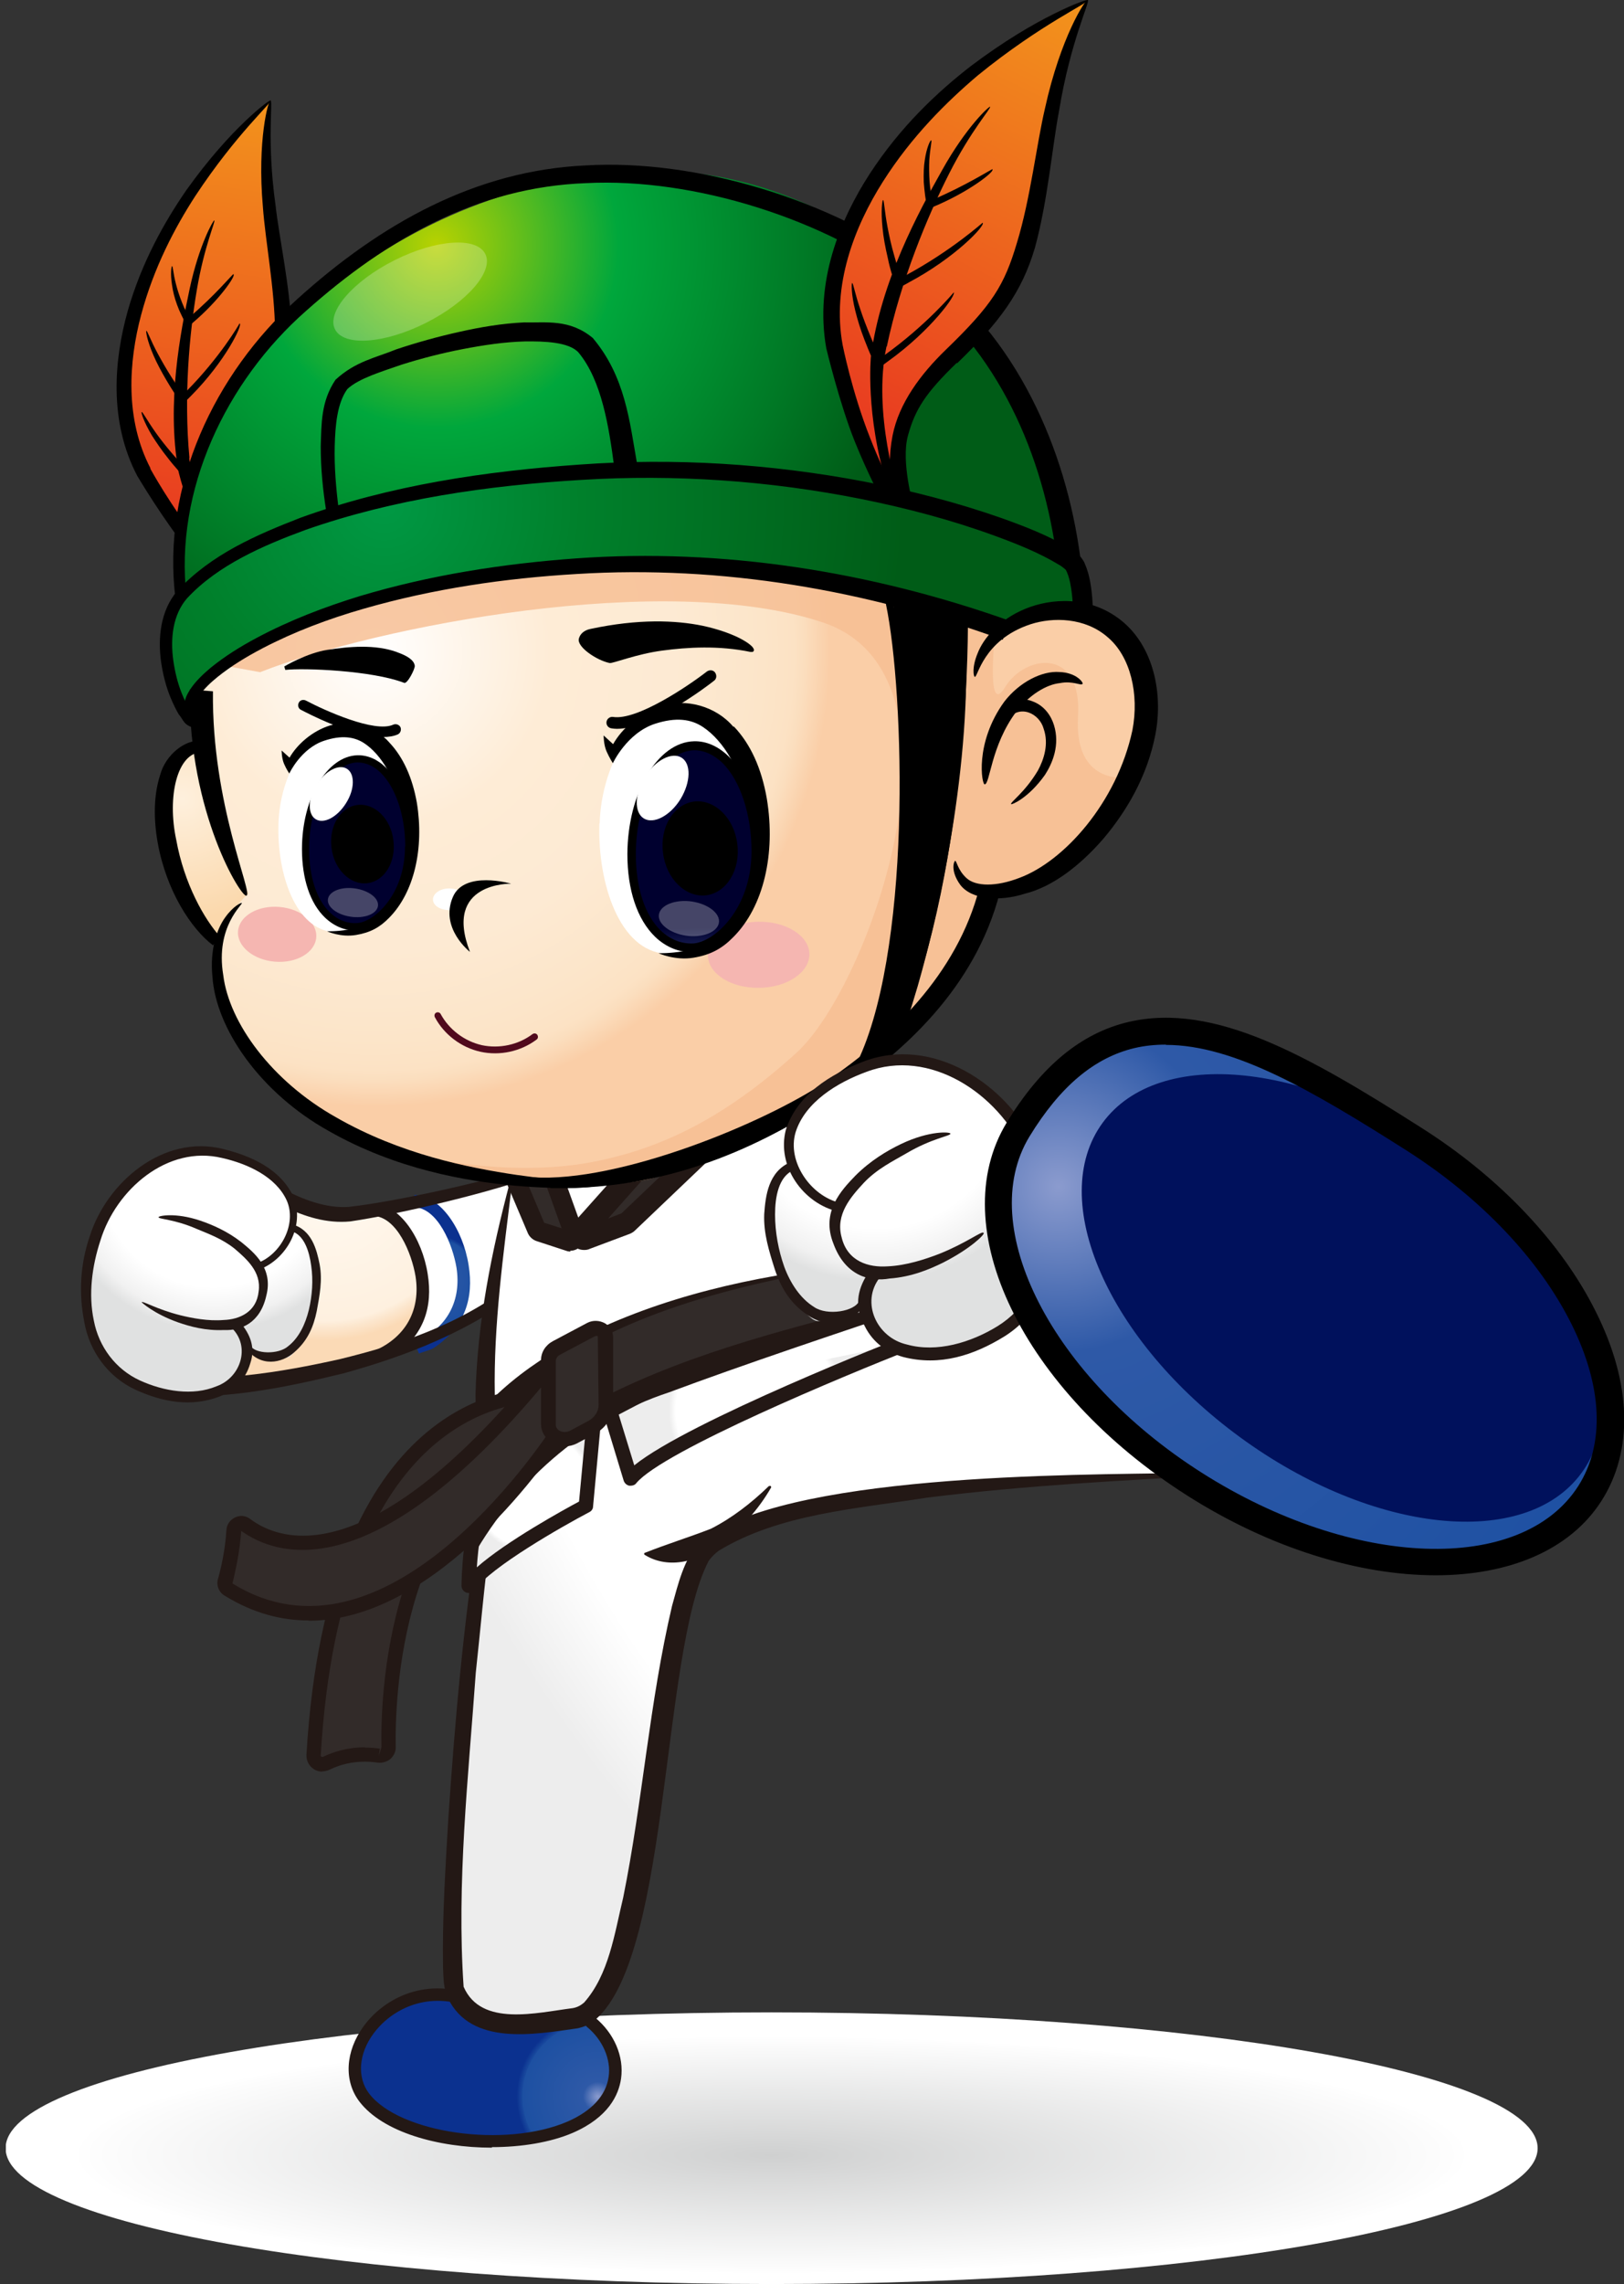 <svg width="249" height="350" viewBox="0 0 249 350" fill="none" xmlns="http://www.w3.org/2000/svg">
<rect x="0" y="0" width="249" height="350" fill="#333333" stroke="none"/>
<g clip-path="url(#clip0_445_1168)">
<path d="M118.307 350C53.442 350 0.858 340.681 0.858 329.186C0.858 317.69 53.442 308.371 118.307 308.371C183.173 308.371 235.757 317.69 235.757 329.186C235.757 340.681 183.173 350 118.307 350Z" fill="url(#paint0_radial_445_1168)"/>
<path d="M90.606 309.869C95.344 313.757 96.883 321.896 87.447 325.986C78.01 330.076 61 328.092 55.857 321.37C50.713 314.648 60.028 302.216 72.138 306.508" fill="url(#paint1_radial_445_1168)"/>
<path d="M75.418 329.023C79.954 329.023 84.409 328.294 87.811 326.836C93.319 324.447 94.858 321.005 95.222 318.535C95.709 315.133 94.169 311.57 91.213 309.14C90.808 308.816 90.201 308.857 89.876 309.262C89.552 309.666 89.593 310.274 89.998 310.598C92.388 312.542 93.724 315.579 93.319 318.251C92.914 321.127 90.727 323.475 87.041 325.095C77.484 329.226 61.284 326.917 56.586 320.803C54.723 318.332 54.966 314.728 57.274 311.61C59.785 308.209 65.05 305.05 71.773 307.439C72.259 307.601 72.826 307.358 72.988 306.872C73.15 306.386 72.907 305.819 72.421 305.657C64.726 302.904 58.611 306.548 55.735 310.517C52.941 314.364 52.698 318.859 55.087 322.017C58.692 326.755 67.237 329.104 75.418 329.104V329.023Z" fill="#231815"/>
<path d="M187.278 225.923C187.278 225.923 114.662 226.288 107.372 238.477C100.082 250.625 100.082 307.156 88.459 309.222C76.876 311.287 71.611 309.951 69.748 304.929C67.885 299.867 72.705 222.481 79.671 214.827C86.636 207.174 169.296 189.315 169.296 189.315L187.278 225.964V225.923Z" fill="url(#paint2_radial_445_1168)"/>
<path d="M187.157 225.802C187.157 225.802 186.792 225.761 186.59 225.721H185.861C185.051 225.721 182.499 225.68 181.608 225.721C164.356 226.004 119.887 225.802 107.21 236.33C104.821 239.003 103.971 242.769 103.039 246.09C99.556 260.911 98.543 276.016 95.547 290.796C94.21 296.344 93.36 302.581 89.553 306.873C89.026 307.319 88.5 307.602 87.811 307.723C82.303 308.412 73.758 310.639 71.085 304.443C69.991 288.529 71.814 272.29 72.948 256.335C74.365 243.377 75.135 230.013 79.185 217.581C79.833 215.799 80.764 214.868 82.425 214.018C85.665 212.317 89.229 211.021 92.752 209.806C103.444 206.202 114.379 203.246 125.314 200.371C139.934 196.564 154.595 193.041 169.337 189.72L168.851 189.477L187.076 225.842L187.157 225.802ZM187.4 226.004L169.702 189.073L169.54 188.789C154.636 191.948 139.813 195.309 125.03 198.953C114.014 201.707 103.039 204.501 92.226 208.065C87.285 210.13 79.59 211.223 77.362 216.812C75.297 222.238 74.406 227.907 73.434 233.577C71.085 248.56 69.748 263.624 68.736 278.729C68.29 286.302 67.804 293.793 67.926 301.487C68.007 302.986 67.966 304.767 68.695 306.225C72.259 313.555 82.02 311.733 88.378 310.842C88.824 310.801 89.715 310.477 90.16 310.315C102.877 302.581 101.136 253.703 108.628 239.246C108.992 238.679 109.64 238.031 110.207 237.626C119.522 231.957 131.47 231.188 142.202 229.487C157.147 227.624 172.456 226.814 187.44 226.045L187.4 226.004Z" fill="#231815"/>
<path d="M139.448 205.676C139.448 205.676 101.905 220.335 96.721 226.531L93.279 215.192" fill="url(#paint3_radial_445_1168)"/>
<path d="M96.721 227.664C97.045 227.664 97.369 227.543 97.572 227.259C101.662 222.359 129.485 210.778 139.853 206.728L139.043 204.663C137.585 205.23 105.672 217.743 97.248 224.546L94.291 214.908L92.185 215.556L95.628 226.895C95.749 227.259 96.073 227.583 96.478 227.664C96.559 227.664 96.64 227.664 96.681 227.664H96.721Z" fill="#231815"/>
<path d="M91.456 213.733L89.836 230.741C89.836 230.741 74.932 238.597 71.895 243.011C71.895 243.011 71.895 233.86 74.325 228.96" fill="url(#paint4_radial_445_1168)"/>
<path d="M71.935 244.105C72.3 244.105 72.624 243.943 72.826 243.619C75.175 240.177 86.272 233.859 90.363 231.713C90.687 231.551 90.93 231.227 90.93 230.863L92.509 213.855L90.322 213.652L88.783 230.093C86.515 231.308 77.646 236.168 73.11 240.177C73.312 237.14 73.839 232.442 75.297 229.486L73.312 228.514C70.842 233.576 70.761 242.647 70.761 243.011C70.761 243.497 71.085 243.902 71.53 244.064C71.652 244.064 71.733 244.105 71.854 244.105H71.935Z" fill="#231815"/>
<path d="M82.344 180.081L58.57 185.427C58.57 185.427 64.2 188.383 64.524 195.429C64.848 202.475 61.932 205.593 60.312 206.322C60.312 206.322 66.063 206.16 80.035 196.765L83.032 179.798" fill="white"/>
<path d="M66.67 206.444C71.287 203.286 72.664 198.912 71.854 193.891C71.004 188.424 67.561 183.2 63.552 183.119L63.43 184.982C67.156 185.063 69.424 190.813 69.991 194.255C70.76 199.196 68.695 203.529 63.552 205.715L64.24 207.416C64.888 207.133 66.144 206.849 66.67 206.444Z" fill="url(#paint5_radial_445_1168)"/>
<path d="M30.909 177.206C38.28 180.608 51.037 186.439 54.156 185.71C57.274 185.022 60.271 184.9 63.471 190.65C66.67 196.401 65.455 205.431 56.181 208.387C46.906 211.344 24.794 214.219 21.067 210.493" fill="url(#paint6_radial_445_1168)"/>
<path d="M82.505 178.421C75.864 180.811 60.555 184.172 53.467 184.941C46.461 185.427 39.373 179.515 33.501 176.559L33.096 179.555C40.467 182.876 46.42 187.857 53.71 187.168C60.96 186.115 76.026 182.592 83.113 179.798L82.505 178.421Z" fill="#231815"/>
<path d="M78.982 196.401C70.68 202.962 61.365 205.999 52.131 208.266C42.897 210.332 33.055 211.911 23.943 210.777L23.457 213.733C33.582 214.705 43.18 212.761 52.657 210.453C62.013 207.862 72.421 204.014 80.885 197.049L78.982 196.442V196.401Z" fill="#231815"/>
<path d="M60.393 207.78C65.01 204.622 66.387 200.248 65.577 195.227C64.726 189.76 61.284 184.536 57.274 184.455L57.153 186.318C60.879 186.399 63.147 192.149 63.714 195.591C64.483 200.532 62.418 204.865 57.274 207.051L57.963 208.752C58.611 208.469 59.866 208.185 60.393 207.78Z" fill="#231815"/>
<path d="M78.334 181.297C78.334 181.297 70.599 218.31 76.755 224.141L128.959 197.414L120.089 168.015L78.294 181.338L78.334 181.297Z" fill="white"/>
<path d="M78.172 181.176C75.337 191.907 73.191 202.598 72.907 213.734C73.029 218.107 72.745 222.643 76.35 226.206C92.064 218.512 113.771 206.688 129.485 198.467L130.376 197.981L130.093 197.05L120.899 167.731L120.656 166.881L119.846 167.164L78.213 181.176H78.172ZM78.456 181.419L120.373 168.784L119.32 168.217L127.825 197.738L128.432 196.321L102.148 209.36C93.359 213.653 84.652 218.067 75.985 222.643L77.929 222.926C76.147 220.901 75.985 216.609 75.864 213.734C75.661 203.003 77.2 192.069 78.496 181.459L78.456 181.419Z" fill="#231815"/>
<path d="M124.18 194.862C124.18 194.862 88.702 199.519 74.203 217.297L73.474 234.71C73.474 234.71 81.939 219.159 100.568 212.275C119.198 205.351 137.545 200.289 137.545 200.289L124.22 194.862H124.18Z" fill="#322B29"/>
<path d="M124.18 194.66C110.248 196.644 96.478 200.329 84.287 207.538C80.197 210.089 76.35 213.126 73.15 216.892V217.256L72.178 234.629L71.895 239.61C78.415 227.502 89.35 217.702 102.553 213.369C113.731 209.198 128.959 204.096 140.38 200.289C135.034 198.305 129.566 196.401 124.18 194.66ZM124.139 195.025C128.473 197.13 132.766 199.196 137.14 201.139L137.261 199.358C122.114 203.286 106.643 206.971 92.63 214.057C84.287 218.917 77.281 225.72 72.34 234.102L74.73 234.75L75.256 217.337L75.013 217.945C87.123 204.055 106.562 198.386 124.18 195.025H124.139Z" fill="#231815"/>
<path d="M113.69 170.728L96.235 187.331C96.235 187.331 96.114 187.452 95.992 187.452L89.836 189.761C89.188 190.004 88.662 189.234 89.107 188.708L102.918 173.198C102.918 173.198 103.08 173.036 103.201 172.996L113.002 169.553C113.69 169.311 114.176 170.161 113.69 170.647V170.728Z" fill="#322B29"/>
<path d="M89.593 191.542C89.877 191.542 90.16 191.502 90.403 191.38L96.559 189.072C96.843 188.951 97.126 188.789 97.329 188.586L114.784 171.943C115.594 171.173 115.756 169.958 115.189 168.986C114.622 168.015 113.448 167.61 112.395 167.974L102.594 171.416C102.229 171.538 101.905 171.74 101.622 172.064L87.771 187.574C87.042 188.384 86.961 189.558 87.568 190.489C88.014 191.137 88.743 191.542 89.512 191.542H89.593ZM95.223 185.954L93.238 186.723L104.052 174.575L109.033 172.834L95.263 185.954H95.223Z" fill="#231815"/>
<path d="M83.802 177.369L88.095 189.315C88.297 189.842 87.811 190.328 87.285 190.166L82.708 188.667C82.708 188.667 82.384 188.465 82.303 188.303L77.565 177.126C77.362 176.64 77.767 176.154 78.253 176.235L83.275 176.924C83.518 176.924 83.721 177.126 83.802 177.369Z" fill="#322B29"/>
<path d="M87.447 191.664C88.014 191.664 88.581 191.421 88.986 191.016C89.553 190.409 89.755 189.599 89.472 188.83L85.179 176.884C84.895 176.114 84.247 175.588 83.478 175.507L78.456 174.818C77.686 174.697 76.957 175.021 76.471 175.628C75.985 176.236 75.904 177.045 76.188 177.774L80.926 188.951C81.169 189.518 81.655 189.963 82.222 190.166L86.799 191.664C87.001 191.745 87.244 191.786 87.447 191.786V191.664ZM82.546 178.301L86.11 188.222L83.437 187.372L79.428 177.896L82.546 178.341V178.301Z" fill="#231815"/>
<path d="M22.485 73.175C12.36 54.305 27.953 25.026 41.479 15.389C41.479 15.389 40.467 33.409 42.573 41.063C44.679 48.716 43.666 61.351 37.956 68.964C36.579 70.827 33.865 77.549 34.311 81.517C34.878 86.498 38.239 90.224 36.579 90.062C34.068 89.819 22.485 73.135 22.485 73.135V73.175Z" fill="url(#paint7_linear_445_1168)"/>
<path d="M39.13 69.45C43.018 62.282 44.841 57.301 44.719 50.7C44.476 43.857 42.775 36.284 42.249 31.465C40.872 21.665 41.884 15.47 41.479 15.389C41.155 15.267 39.414 21.503 40.305 31.668C40.669 36.81 42.127 44.343 42.168 50.781C42.249 57.058 41.479 60.136 37.105 68.113C34.757 72.406 33.096 77.184 33.582 81.801C34.23 87.551 36.862 90.305 36.862 90.305L39.292 90.386C39.292 90.386 35.769 85.04 35.648 81.274C35.526 77.468 36.215 74.835 39.13 69.45Z" fill="black"/>
<path d="M23.092 71.798C19.123 64.225 19.731 55.438 21.634 48.27C23.578 40.981 26.818 34.866 29.937 30.047C36.295 20.41 41.803 15.672 41.479 15.388C41.358 15.226 35.404 19.559 28.56 29.157C25.239 33.975 21.715 40.171 19.569 47.703C17.503 55.114 16.653 64.509 21.027 72.891C21.027 72.891 25.077 79.735 28.722 84.149C32.002 88.158 34.837 90.912 34.837 90.912L37.956 90.831C37.956 90.831 34.756 88.198 30.504 82.975C26.211 77.629 23.011 71.757 23.011 71.757L23.092 71.798Z" fill="black"/>
<path d="M29.046 70.178C28.155 60.702 29.046 51.064 30.18 44.423C31.314 37.701 33.096 33.854 32.853 33.773C32.731 33.692 30.544 37.458 29.087 44.221C27.669 50.943 25.523 61.674 27.345 72.122C27.345 72.122 29.046 80.261 34.959 88.806L36.822 89.373C36.822 89.373 29.937 79.654 29.006 70.178H29.046Z" fill="black"/>
<path d="M36.741 49.566C37.267 49.728 34.554 55.357 29.329 60.622L28.843 61.108L28.6 61.35L28.479 61.472L28.398 61.553C28.56 61.553 26.94 61.431 27.628 61.513C27.345 61.148 27.102 60.784 26.859 60.419C26.373 59.69 25.927 58.961 25.522 58.273C24.712 56.896 24.024 55.6 23.538 54.466C22.566 52.239 22.323 50.7 22.445 50.7C22.607 50.7 23.052 52.077 24.186 54.183C24.753 55.236 25.441 56.451 26.292 57.787C26.697 58.435 27.183 59.164 27.669 59.852L28.438 60.905C29.127 60.946 27.507 60.824 27.669 60.865H27.709L27.831 60.703L28.074 60.46L28.56 59.974C33.744 54.75 36.7 49.647 36.7 49.607L36.741 49.566Z" fill="black"/>
<path d="M35.728 60.095C36.295 60.216 34.311 66.129 29.856 72.041L29.451 72.608L29.248 72.891L29.127 73.013V73.094H29.046C29.046 73.094 27.588 73.175 28.276 73.134C27.952 72.81 27.669 72.486 27.385 72.162C26.818 71.514 26.252 70.866 25.765 70.219C24.753 68.963 23.943 67.748 23.295 66.736C22.04 64.63 21.594 63.172 21.715 63.132C21.878 63.091 22.526 64.387 23.902 66.331C24.591 67.303 25.482 68.437 26.494 69.611C27.021 70.219 27.547 70.826 28.114 71.474L29.005 72.446C29.694 72.405 28.074 72.527 28.236 72.486V72.405L28.398 72.284L28.6 72L29.005 71.433C33.42 65.562 35.688 60.095 35.728 60.095Z" fill="black"/>
<path d="M35.809 42.075C36.133 42.278 33.663 45.963 29.573 49.445L29.208 49.769C28.924 49.729 29.896 49.891 28.52 49.688V49.607L28.439 49.486L28.317 49.283L27.872 48.392C27.588 47.825 27.345 47.258 27.142 46.692C26.738 45.598 26.494 44.545 26.373 43.654C26.09 41.873 26.292 40.779 26.373 40.779C26.535 40.779 26.535 41.873 26.98 43.533C27.183 44.343 27.507 45.355 27.912 46.368C28.114 46.894 28.358 47.42 28.641 47.987L29.087 48.797L29.208 49V49.081L29.289 49.121C27.953 48.919 28.924 49.081 28.601 49L28.965 48.676C33.015 45.234 35.688 41.954 35.809 41.994V42.075Z" fill="black"/>
<path opacity="0.18" d="M120.697 126.467C120.818 127.114 121.952 127.438 123.248 127.195C124.544 126.953 125.476 126.224 125.354 125.535C125.233 124.887 124.099 124.563 122.803 124.806C121.507 125.049 120.575 125.778 120.697 126.467Z" fill="white"/>
<path d="M28.681 91.439C22.485 69.936 45.408 39.686 77.97 29.724C106.643 20.936 127.379 29.035 147.224 47.744C167.069 66.453 163.708 87.672 163.708 87.672C163.708 87.672 126.65 79.452 85.746 80.829C44.841 82.206 28.722 91.439 28.722 91.439H28.681Z" fill="url(#paint8_radial_445_1168)"/>
<path d="M30.058 109.945C25.927 111.524 23.255 98.12 28.681 91.398C34.108 84.676 52.05 76.213 76.593 73.459C101.135 70.665 111.665 72.082 125.192 73.823C138.719 75.565 161.48 85.121 164.315 85.972C167.191 86.822 164.356 91.682 165.652 93.139C166.948 94.557 173.751 96.906 173.751 96.906C173.751 96.906 161.116 100.55 156.701 99.295C152.287 98.039 30.058 109.905 30.058 109.905V109.945Z" fill="url(#paint9_radial_445_1168)"/>
<path d="M30.869 114.44C26.494 114.359 22.728 122.985 27.791 136.55C32.853 150.116 35.769 141.936 35.769 141.936L39.171 137.32L30.869 114.481V114.44Z" fill="url(#paint10_radial_445_1168)"/>
<path d="M31.152 105.53C30.544 117.962 38.078 136.955 38.078 136.955C38.078 136.955 30.625 142.543 35.324 155.461C40.022 168.379 64.321 182.066 89.958 181.58C89.958 181.58 88.662 181.58 92.388 180.77C96.114 179.961 103.363 178.543 103.363 178.543C103.363 178.543 134.183 166.395 143.579 153.153C152.975 139.951 152.003 136.145 152.003 136.145C152.003 136.145 169.013 136.307 173.671 118.003C178.328 99.699 173.225 97.634 169.054 95.083C164.842 92.572 157.43 93.179 153.826 96.864C153.826 96.864 127.055 82.327 82.303 87.469C37.551 92.612 31.152 105.571 31.152 105.571V105.53Z" fill="url(#paint11_radial_445_1168)"/>
<path opacity="0.83" d="M39.94 102.979C57.72 96.014 101.986 87.348 126.124 95.366C150.262 103.384 133.373 151.128 122.114 161.333C110.855 171.537 101.135 176.073 90.849 178.057C80.562 180.041 67.48 178.584 59.016 175.506C50.551 172.428 79.266 182.755 89.715 181.823C100.163 180.892 99.921 180.932 105.469 178.3C111.017 175.668 143.782 157.729 146.9 149.508C150.019 141.288 153.34 136.793 153.34 136.793C153.34 136.793 167.798 131.893 172.658 119.137C172.658 119.137 164.639 120.352 165.287 109.742C165.935 99.132 157.187 100.266 154.109 105.287C151.031 110.349 152.651 96.095 152.651 96.095C152.651 96.095 132.28 87.51 109.964 86.903C87.649 86.295 77.646 86.214 58.732 91.478C39.859 96.702 34.392 102.007 34.392 102.007L39.981 103.02L39.94 102.979Z" fill="#F7BE93"/>
<path d="M32.65 105.936C32.448 123.227 38.847 136.955 37.794 137.239C37.105 137.765 28.884 124.645 29.087 105.652" fill="black"/>
<path d="M131.024 163.601C135.398 155.259 137.383 140.842 137.828 126.872C138.274 112.901 137.261 99.335 135.844 92.613C135.763 92.208 135.682 91.803 135.56 91.438L136.613 91.195C136.694 91.56 136.816 91.965 136.897 92.41C138.355 99.294 139.367 112.901 138.922 126.953C138.476 140.195 136.735 153.801 132.766 162.588C132.968 162.467 133.211 162.305 133.495 162.102C134.71 161.252 136.127 159.997 137.059 158.417C137.504 157.688 138.517 154.894 139.691 150.845C140.866 146.755 142.243 141.328 143.458 135.214C145.928 122.944 147.872 107.839 146.779 94.718L147.832 94.637C149.492 114.521 144.268 138.777 140.704 151.128C139.489 155.259 138.557 158.012 137.99 158.944C135.884 162.467 131.834 164.289 131.794 164.33L130.376 164.978L131.105 163.601H131.024Z" fill="black"/>
<path d="M30.504 108.77C29.613 108.487 29.856 107.677 30.585 106.543C31.314 105.531 32.286 104.599 33.339 103.749C35.445 102.048 37.794 100.631 40.264 99.335C45.165 96.784 50.349 94.84 55.695 93.301C66.346 90.223 77.403 88.604 88.459 87.956C110.653 86.579 132.928 90.426 153.745 98.039L154.798 95.123C133.576 87.591 110.815 83.947 88.338 85.567C77.119 86.376 65.941 88.118 55.128 91.357C49.741 93.018 44.436 95.042 39.414 97.715C36.903 99.051 34.473 100.55 32.245 102.372C31.152 103.303 30.058 104.316 29.208 105.571C28.803 106.219 28.358 106.907 28.276 107.92C28.114 108.973 29.087 110.107 29.937 110.35L30.544 108.811L30.504 108.77Z" fill="black"/>
<path d="M30.058 109.944C30.302 109.944 29.329 109.256 29.006 108.568C28.56 107.839 28.196 107.069 27.872 106.259C27.224 104.639 26.819 102.939 26.576 101.238C26.09 97.836 26.495 94.192 28.681 91.681C33.38 86.619 40.264 83.623 46.866 81.193C60.393 76.455 74.811 74.39 89.148 73.539C103.485 72.648 117.943 73.661 131.996 76.455C139.043 77.872 145.969 79.694 152.692 82.165C156.013 83.379 159.415 84.756 162.29 86.498C162.655 86.7 162.979 86.943 163.222 87.145C163.505 87.429 163.343 87.186 163.586 87.672C163.87 88.32 164.072 89.13 164.194 89.94C164.477 91.559 164.558 93.341 164.477 95.002L167.555 95.123C167.596 93.179 167.515 91.317 167.191 89.373C167.029 88.401 166.786 87.429 166.34 86.417C166.259 86.052 165.571 85.08 165.125 84.797C164.68 84.432 164.275 84.149 163.829 83.906C160.508 81.962 157.106 80.666 153.623 79.411C146.698 76.981 139.61 75.159 132.442 73.782C118.105 71.069 103.444 70.138 88.905 71.19C74.406 72.203 59.866 74.349 46.096 79.33C39.333 81.962 32.407 84.918 27.183 90.547C24.551 93.625 24.186 97.877 24.713 101.521C24.996 103.384 25.442 105.206 26.171 106.948C26.535 107.798 26.94 108.689 27.426 109.499C28.115 110.228 28.155 111.362 30.261 111.605L29.896 109.985L30.058 109.944Z" fill="black"/>
<path d="M146.414 131.893C146.698 131.852 146.779 133.27 148.196 134.565C149.614 135.861 152.732 135.902 156.296 134.525C163.1 132.014 171.24 123.024 173.63 111.888C174.683 106.381 173.346 100.59 169.823 97.634C166.34 94.597 161.44 94.556 158.038 95.65C150.626 98.079 149.897 103.992 149.452 103.708C149.29 103.708 148.966 102.331 149.897 100.104C150.748 97.877 153.137 94.961 157.187 93.301C161.075 91.681 167.109 91.195 171.969 95.123C176.829 99.051 178.368 106.178 177.153 112.536C175.898 119.015 172.698 124.361 169.134 128.572C165.53 132.703 161.359 135.902 157.106 136.955C153.178 138.21 148.925 137.846 147.224 135.578C145.645 133.391 146.293 131.893 146.455 131.933L146.414 131.893Z" fill="black"/>
<path d="M150.991 120.19C150.545 120.352 149.371 113.873 153.988 107.515C156.296 104.519 159.779 102.777 162.411 102.98C165.125 103.061 166.178 104.681 165.975 104.802C165.732 105.126 164.517 104.276 162.492 104.681C160.468 104.883 157.835 106.462 155.851 109.014C151.882 114.278 151.801 120.312 150.95 120.19H150.991Z" fill="black"/>
<path d="M153.218 108.973C154.352 107.596 156.539 106.705 158.321 107.475C160.103 108.123 161.156 109.661 161.602 111.119C162.533 114.156 161.399 116.91 160.225 118.732C157.673 122.336 155.081 123.349 155.041 123.227C154.798 122.984 157.106 121.486 159.131 118.084C160.063 116.384 160.832 113.994 160.022 111.686C159.374 109.297 156.337 107.88 154.514 110.228" fill="black"/>
<path d="M26.9 91.681C24.753 74.471 32.894 57.26 45.529 45.881C58.368 34.259 72.948 26.12 89.796 25.35C106.644 24.338 127.622 30.574 141.635 41.143C155.81 51.51 163.424 68.64 165.652 85.526L162.088 86.012C160.063 69.733 152.975 53.575 139.691 43.654C126.569 33.571 106.36 27.213 89.877 28.063C73.312 28.671 59.421 36.527 46.947 47.623C34.675 58.394 26.697 75.119 28.601 91.479L26.819 91.762L26.9 91.681Z" fill="black"/>
<path d="M27.021 128.694C25.604 122.093 27.142 115.33 30.95 115.249L30.869 113.548C28.52 113.224 25.401 115.573 24.55 118.772C23.538 121.89 23.538 125.535 24.186 129.18C25.523 136.55 29.329 142.341 32.651 144.851L33.825 143.636C31.314 140.883 28.236 135.416 27.021 128.694Z" fill="black"/>
<path d="M136.897 92.37L148.399 94.719C148.399 94.719 148.925 131.488 137.99 158.175L132.037 163.358C132.037 163.358 142 138.413 136.897 92.37Z" fill="black"/>
<path opacity="0.24" d="M74.406 38.916C75.742 41.548 71.652 46.286 65.293 49.485C58.935 52.684 52.698 53.13 51.361 50.457C50.025 47.825 54.115 43.087 60.474 39.888C66.832 36.689 73.069 36.243 74.406 38.916Z" fill="white"/>
<path d="M91.415 181.662C91.415 181.946 86.677 182.35 79.063 181.703C71.49 181.014 60.717 179.192 50.349 173.28C39.981 167.489 33.096 157.689 32.569 149.63C32.164 145.662 33.217 142.382 34.513 140.6C35.809 138.778 37.024 138.292 37.065 138.373C37.389 138.494 32.974 141.896 34.23 149.428C35.121 156.717 41.641 165.666 51.523 171.214C61.405 176.884 71.814 178.949 79.225 180.042C86.677 181.095 91.415 181.298 91.415 181.662Z" fill="black"/>
<path d="M150.181 135.983C146.738 149.468 136.37 159.066 126.893 165.585C117.214 172.146 94.898 181.257 81.696 180.407L84.49 182.067C104.173 182.391 118.348 174.535 128.473 167.934C138.314 161.414 149.492 151.493 153.299 136.753" fill="black"/>
<path d="M51.928 78.034C51.523 74.835 51.24 71.555 51.321 68.356C51.402 65.238 51.685 61.755 53.265 59.609C55.047 57.949 58.692 56.896 61.567 55.883C64.645 54.911 67.804 54.102 70.963 53.494C74.122 52.887 77.322 52.401 80.481 52.32C83.437 52.279 87.244 52.401 88.702 54.02C92.266 58.313 93.359 65.4 94.169 71.514L97.693 71.15C96.518 64.509 95.87 57.706 90.889 51.793C87.325 48.837 83.721 49.485 80.359 49.404C76.957 49.566 73.636 50.133 70.396 50.862C67.116 51.591 63.916 52.482 60.757 53.535C57.598 54.83 54.52 55.357 51.442 58.191C49.174 61.553 49.296 65.035 49.174 68.396C49.174 71.757 49.498 75.078 50.025 78.358L51.928 78.075V78.034Z" fill="black"/>
<path d="M128.108 54.102C123.734 31.1 149.492 5.629 166.785 0C166.785 0 159.86 18.506 159.576 27.132C159.293 35.798 154.109 48.675 145.645 54.749C143.579 56.207 138.557 62.403 137.747 66.696C136.694 72.082 139.003 77.062 137.302 76.334C134.791 75.281 128.108 54.102 128.108 54.102Z" fill="url(#paint12_linear_445_1168)"/>
<path d="M146.738 55.68C153.137 49.484 156.661 44.868 158.686 37.943C160.67 30.695 161.358 22.271 162.371 17.048C164.112 6.316 167.19 0.202 166.785 -0.001C166.461 -0.203 162.614 5.709 160.224 16.602C158.928 22.11 157.997 30.411 155.932 37.174C153.988 43.734 152.165 46.69 144.997 53.615C141.149 57.34 137.828 61.795 136.856 66.735C135.641 72.972 137.504 76.657 137.504 76.657L140.056 77.507C140.056 77.507 138.112 70.785 139.205 66.776C140.299 62.767 141.878 60.256 146.698 55.599L146.738 55.68Z" fill="black"/>
<path d="M129.202 52.887C127.501 43.694 131.024 34.705 135.358 27.861C139.772 20.896 145.159 15.591 149.938 11.541C159.698 3.604 167.028 0.446 166.785 0C166.745 -0.202 159.09 2.389 148.804 10.164C143.741 14.092 138.071 19.397 133.373 26.605C128.797 33.652 124.868 43.168 126.691 53.373C126.691 53.373 128.716 61.836 131.065 67.668C133.171 72.891 135.277 76.739 135.277 76.739L138.557 77.67C138.557 77.67 136.046 73.904 133.373 67.02C130.619 60.054 129.202 52.887 129.202 52.887Z" fill="black"/>
<path d="M135.965 53.129C138.112 42.965 142.202 33.165 145.523 26.605C148.885 19.964 152.044 16.522 151.801 16.36C151.679 16.238 148.156 19.437 144.47 26.038C140.785 32.598 135.074 43.087 133.535 54.587C133.535 54.587 132.644 63.618 136.046 74.47L137.788 75.685C137.788 75.685 133.738 63.294 135.925 53.089L135.965 53.129Z" fill="black"/>
<path d="M150.667 34.138C151.153 34.502 146.495 39.483 139.327 43.289L138.679 43.654L138.355 43.816L138.193 43.897H138.112L138.071 43.978C138.071 43.978 136.573 43.37 137.261 43.654C137.099 43.168 136.978 42.723 136.816 42.237C136.532 41.305 136.289 40.414 136.127 39.564C135.722 37.863 135.439 36.284 135.317 34.947C135.034 32.275 135.277 30.614 135.398 30.655C135.56 30.655 135.601 32.275 136.087 34.826C136.33 36.122 136.654 37.62 137.14 39.281C137.383 40.131 137.626 40.981 137.909 41.872L138.355 43.209C139.043 43.492 137.383 42.844 137.585 42.885H137.666L137.828 42.763L138.152 42.601L138.8 42.237C145.888 38.43 150.667 34.097 150.707 34.097L150.667 34.138Z" fill="black"/>
<path d="M146.212 44.788C146.738 45.071 142.769 50.619 136.168 55.357L135.56 55.802L135.277 56.005L135.115 56.126H135.034V56.207C135.034 56.207 133.454 55.843 134.224 56.005C134.021 55.559 133.819 55.114 133.616 54.668C133.211 53.777 132.887 52.927 132.563 52.117C131.915 50.457 131.47 48.959 131.146 47.663C130.498 45.071 130.538 43.37 130.66 43.37C130.822 43.37 131.065 44.949 131.915 47.42C132.32 48.675 132.887 50.133 133.535 51.712C133.859 52.522 134.224 53.332 134.629 54.182L135.236 55.478C135.965 55.681 134.224 55.235 134.426 55.276H134.507L134.669 55.114L134.953 54.911L135.56 54.466C142.121 49.768 146.212 44.828 146.252 44.788H146.212Z" fill="black"/>
<path d="M152.165 25.998C152.449 26.322 148.642 29.359 143.255 31.627L142.769 31.829C142.486 31.667 143.417 32.153 142.081 31.505V31.384V31.262L142 30.979L141.838 29.926C141.757 29.238 141.676 28.549 141.635 27.901C141.595 26.605 141.635 25.472 141.797 24.5C142.081 22.556 142.648 21.462 142.769 21.503C142.931 21.544 142.607 22.677 142.486 24.54C142.445 25.472 142.445 26.605 142.526 27.82C142.567 28.428 142.648 29.076 142.769 29.724L142.972 30.736V30.979L143.053 31.1V31.181C141.716 30.534 142.688 30.979 142.405 30.857L142.891 30.655C148.237 28.387 152.125 25.836 152.206 25.917L152.165 25.998Z" fill="black"/>
<path d="M124.099 146.188C124.139 148.982 120.697 151.331 116.404 151.371C112.111 151.452 108.587 149.225 108.547 146.431C108.506 143.636 111.949 141.288 116.242 141.247C120.535 141.166 124.058 143.393 124.099 146.188Z" fill="#F5B6B1"/>
<path d="M48.486 143.677C48.283 145.985 45.448 147.646 42.127 147.362C38.806 147.079 36.295 144.973 36.498 142.665C36.7 140.357 39.535 138.696 42.856 138.98C46.177 139.263 48.688 141.369 48.486 143.677Z" fill="#F5B6B1"/>
<path d="M71.368 137.765C71.368 138.697 70.275 139.466 68.898 139.466C67.521 139.466 66.387 138.778 66.387 137.846C66.387 136.915 67.48 136.146 68.857 136.146C70.234 136.146 71.368 136.834 71.368 137.765Z" fill="white"/>
<path d="M42.694 126.224C42.451 133.958 45.327 142.422 51.159 142.827C56.991 143.191 62.175 136.509 62.742 127.843C63.309 119.218 59.016 111.888 53.184 111.524C47.352 111.159 42.937 118.489 42.694 126.224Z" fill="white"/>
<path d="M59.745 113.833C57.477 111.2 53.67 110.229 50.632 111.16C47.838 112.01 45.529 114.116 44.395 116.1L43.18 115.007C43.18 115.007 43.18 116.181 43.545 117.032C43.909 117.882 44.355 118.53 44.355 118.53C44.355 118.53 46.137 114.683 49.701 113.509C52.374 112.618 54.318 112.901 55.816 113.873C58.489 115.614 60.757 119.542 61.284 123.511C62.296 129.707 61.405 136.793 58.246 140.195C55.857 142.908 50.146 142.706 50.146 142.706C50.146 142.706 52.212 143.678 54.601 143.273C56.788 142.908 58.246 142.098 59.664 140.64C63.511 136.753 65.05 129.99 63.916 123.025C63.228 119.137 61.81 116.019 59.704 113.792L59.745 113.833Z" fill="black"/>
<path d="M62.661 129.747C62.661 137.28 57.801 141.896 54.682 142.017C50.308 142.22 46.785 137.644 46.785 130.112C46.785 122.58 50.389 116.384 54.763 116.263C59.137 116.182 62.661 122.175 62.661 129.707V129.747Z" fill="url(#paint13_linear_445_1168)"/>
<path d="M55.735 142.422C59.137 141.491 63.228 136.753 63.268 129.748C63.268 124.767 61.729 120.11 59.178 117.639C57.882 116.344 56.343 115.696 54.804 115.736C50.146 115.858 46.299 122.296 46.299 130.112C46.299 134.688 47.554 138.454 49.863 140.641C51.28 141.977 52.981 142.665 54.804 142.584C55.128 142.584 55.452 142.503 55.776 142.422H55.735ZM62.094 129.748C62.094 137.239 57.234 141.37 54.682 141.451C53.184 141.532 51.766 140.965 50.592 139.831C48.526 137.847 47.392 134.323 47.392 130.112C47.392 122.904 50.754 116.951 54.804 116.83C56.059 116.83 57.274 117.356 58.368 118.409C60.676 120.677 62.134 125.01 62.134 129.707L62.094 129.748Z" fill="black"/>
<path opacity="0.27" d="M57.963 138.656C57.963 139.871 56.262 140.721 54.115 140.519C52.009 140.317 50.268 139.183 50.268 137.968C50.268 136.753 51.969 135.903 54.115 136.105C56.221 136.308 57.963 137.441 57.963 138.656Z" fill="white"/>
<path d="M53.184 117.801C54.439 118.57 54.399 120.959 53.062 123.065C51.726 125.211 49.66 126.305 48.405 125.535C47.149 124.766 47.19 122.377 48.526 120.271C49.863 118.125 51.928 117.031 53.184 117.801Z" fill="white"/>
<path d="M50.835 129.95C51.24 133.23 53.71 135.66 56.343 135.336C58.975 135.012 60.757 132.056 60.312 128.735C59.907 125.455 57.436 123.025 54.804 123.349C52.171 123.673 50.389 126.629 50.835 129.95Z" fill="black"/>
<path d="M115.432 99.214C115.108 98.809 114.338 98.242 113.083 97.634C111.787 97.027 110.005 96.379 107.737 95.893C103.606 95.043 97.895 94.8 90.524 96.379C89.512 96.582 88.904 97.189 88.742 97.918C88.499 99.173 91.496 101.198 93.481 101.603C93.967 101.684 97.571 100.226 101.5 99.7C105.428 99.173 110.207 98.89 115.067 99.902C115.148 99.902 115.229 99.902 115.351 99.902C115.432 99.902 115.594 99.781 115.594 99.659C115.594 99.457 115.553 99.376 115.432 99.254V99.214Z" fill="black"/>
<path d="M60.919 99.943C57.477 98.687 53.427 99.092 50.227 99.578C47.028 100.064 43.585 102.129 43.585 102.129L43.747 102.656C46.542 102.332 57.031 102.737 61.972 104.64C62.458 104.843 63.673 102.453 63.592 102.008C63.471 101.117 62.377 100.469 60.879 99.943H60.919Z" fill="black"/>
<path d="M78.374 135.416C78.374 135.416 67.885 135.133 72.057 145.864C72.057 145.864 67.399 142.26 69.424 137.482C71.166 133.311 78.374 135.416 78.374 135.416Z" fill="black"/>
<path d="M91.901 126.184C91.618 135.457 95.02 145.702 102.067 146.148C109.073 146.593 115.351 138.575 116.039 128.168C116.728 117.761 111.584 108.973 104.578 108.528C97.571 108.082 92.225 116.91 91.942 126.184H91.901Z" fill="white"/>
<path d="M112.435 111.362C109.721 108.163 105.145 107.029 101.5 108.123C98.138 109.135 95.344 111.646 94.007 114.035L92.549 112.699C92.549 112.699 92.549 114.116 92.995 115.128C93.44 116.141 93.967 116.951 93.967 116.951C93.967 116.951 96.113 112.334 100.406 110.917C103.646 109.864 105.955 110.188 107.777 111.403C110.977 113.509 113.731 118.247 114.338 122.984C115.553 130.395 114.46 138.94 110.693 143.03C107.818 146.269 100.973 146.067 100.973 146.067C100.973 146.067 103.484 147.241 106.36 146.755C108.992 146.31 110.734 145.338 112.435 143.597C117.092 138.94 118.955 130.8 117.578 122.418C116.768 117.72 115.067 113.995 112.516 111.322L112.435 111.362Z" fill="black"/>
<path d="M115.918 130.476C115.877 139.547 110.045 145.054 106.319 145.216C101.054 145.419 96.802 139.952 96.842 130.881C96.883 121.81 101.176 114.359 106.441 114.278C111.706 114.156 115.958 121.405 115.918 130.476Z" fill="url(#paint14_linear_445_1168)"/>
<path d="M107.534 145.702C111.625 144.609 116.566 138.939 116.606 130.476C116.606 124.483 114.743 118.894 111.706 115.898C110.126 114.359 108.304 113.549 106.441 113.589C100.811 113.711 96.235 121.486 96.194 130.881C96.194 136.388 97.693 140.883 100.447 143.556C102.148 145.176 104.173 145.985 106.36 145.905C106.724 145.905 107.129 145.824 107.534 145.702ZM115.229 130.476C115.189 139.466 109.397 144.406 106.279 144.568C104.456 144.649 102.755 143.961 101.338 142.624C98.867 140.276 97.49 135.983 97.49 130.921C97.49 122.255 101.54 115.088 106.441 114.966C107.939 114.966 109.397 115.614 110.734 116.869C113.528 119.623 115.229 124.847 115.229 130.476Z" fill="black"/>
<path opacity="0.27" d="M110.248 141.167C110.248 142.625 108.182 143.637 105.631 143.435C103.079 143.192 101.014 141.815 101.014 140.357C101.014 138.899 103.079 137.887 105.631 138.089C108.182 138.332 110.248 139.709 110.248 141.167Z" fill="white"/>
<path d="M104.497 116.1C105.995 117.032 105.914 119.867 104.335 122.458C102.755 125.009 100.204 126.346 98.705 125.414C97.207 124.483 97.288 121.648 98.867 119.057C100.447 116.505 102.998 115.169 104.497 116.1Z" fill="white"/>
<path d="M101.662 130.719C102.148 134.687 105.145 137.562 108.263 137.198C111.422 136.793 113.569 133.27 113.042 129.301C112.556 125.333 109.559 122.458 106.441 122.822C103.282 123.227 101.135 126.75 101.662 130.719Z" fill="black"/>
<path d="M73.677 161.171C70.72 160.523 68.088 158.539 66.67 155.866C66.549 155.623 66.63 155.299 66.873 155.178C67.116 155.056 67.44 155.137 67.561 155.38C68.857 157.77 71.206 159.551 73.879 160.159C76.552 160.726 79.468 160.118 81.655 158.458C81.898 158.296 82.222 158.337 82.384 158.579C82.546 158.822 82.505 159.146 82.263 159.308C79.832 161.131 76.633 161.819 73.677 161.171Z" fill="#510A1D"/>
<path d="M94.575 111.686C99.84 111.686 108.466 105.126 109.478 104.316C109.883 104.032 109.924 103.466 109.64 103.061C109.357 102.656 108.79 102.615 108.385 102.899C105.631 105.045 97.693 110.431 94.008 109.864C93.562 109.783 93.076 110.107 92.995 110.593C92.914 111.079 93.238 111.524 93.724 111.605C94.008 111.646 94.291 111.686 94.575 111.686Z" fill="black"/>
<path d="M58.732 112.941C59.583 112.941 60.352 112.82 61 112.536C61.405 112.334 61.567 111.848 61.405 111.443C61.203 111.038 60.717 110.876 60.312 111.038C57.477 112.374 49.66 108.811 46.906 107.353C46.501 107.151 46.015 107.272 45.813 107.677C45.61 108.082 45.732 108.568 46.137 108.77C47.068 109.256 54.075 112.941 58.732 112.941Z" fill="black"/>
<path d="M121.507 178.826C116.242 180.77 117.781 189.922 119.198 193.728C120.616 197.494 123.775 202.475 125.435 202.435C127.096 202.394 132.928 200.815 132.928 200.815C132.928 200.815 133.738 207.173 141.797 207.173C149.857 207.173 160.994 201.503 160.994 189.922C160.994 178.34 155.324 170.16 148.48 165.422C141.635 160.684 132.928 161.859 126.124 167.204C119.32 172.549 121.466 178.826 121.466 178.826H121.507Z" fill="url(#paint15_radial_445_1168)"/>
<path d="M121.669 179.312C119.36 180.284 118.834 183.483 118.834 186.115C118.834 188.828 119.36 191.623 120.251 194.133C121.183 196.644 122.722 198.993 124.828 200.288C126.812 201.665 131.105 200.977 131.753 199.317L132.604 199.762C130.417 203.569 126.367 203.285 123.856 201.544C121.142 199.722 119.725 197.292 118.793 194.498C117.902 191.663 117.052 188.99 117.173 186.034C117.376 183.281 117.781 179.514 121.264 178.057L121.669 179.312Z" fill="#231815"/>
<path d="M128.554 185.67C123.167 184.455 119.036 178.705 120.494 173.117C122.276 167.65 127.379 164.613 132.28 162.709C142.931 158.579 154.474 166.151 158.807 175.708C161.116 180.527 162.128 185.751 161.764 191.258C161.521 196.725 158.645 201.909 153.947 204.824C149.33 207.659 144.146 209.4 138.476 207.942C135.763 207.173 133.535 205.513 132.32 202.638C130.943 199.843 131.591 197.252 133.252 194.863L134.872 195.794C131.956 199.56 134.386 204.986 139.084 206.039C143.62 207.295 148.844 205.756 152.975 203.205C157.147 200.613 159.779 196.077 160.103 191.137C160.508 186.197 159.212 181.135 157.066 176.559C153.016 167.569 142.567 160.563 132.847 164.248C128.311 165.908 123.451 168.905 121.993 173.481C120.616 178.017 124.342 183.321 128.837 184.334L128.635 185.63L128.554 185.67Z" fill="#231815"/>
<path d="M150.829 188.951C150.991 189.153 148.885 191.299 144.592 193.486C142.445 194.539 139.732 195.673 136.411 195.916C133.252 196.483 129.566 195.43 127.784 190.571C125.84 185.711 128.999 182.39 131.146 180.163C133.454 177.855 135.965 176.357 138.152 175.304C142.567 173.198 145.766 173.441 145.726 173.725C145.726 174.089 142.891 174.413 138.922 176.762C136.978 177.896 134.467 179.11 132.442 181.257C130.498 183.362 128.068 186.076 129.04 189.599C129.931 193.324 133.211 194.256 136.087 194.053C138.962 193.932 141.878 192.96 143.984 192.15C148.237 190.449 150.545 188.586 150.788 188.91L150.829 188.951Z" fill="#231815"/>
<path d="M44.76 188.221C49.296 189.274 48.972 196.968 48.202 200.248C47.433 203.488 45.327 207.942 43.95 208.064C42.573 208.185 37.632 207.497 37.632 207.497C37.632 207.497 37.632 212.802 30.99 213.652C24.389 214.462 14.588 210.979 13.413 201.422C12.239 191.906 16.046 184.576 21.189 179.96C26.333 175.344 33.623 175.425 39.738 179.11C45.853 182.795 44.76 188.221 44.76 188.221Z" fill="url(#paint16_radial_445_1168)"/>
<path d="M44.679 188.667C46.663 189.234 47.433 191.826 47.716 193.972C48.04 196.199 47.878 198.548 47.352 200.735C46.825 202.881 45.853 204.987 44.193 206.283C42.694 207.619 39.09 207.497 38.401 206.202L37.754 206.647C39.94 209.563 43.221 208.915 45.124 207.214C47.19 205.432 48.081 203.286 48.567 200.897C49.012 198.467 49.458 196.199 49.012 193.77C48.567 191.542 47.838 188.465 44.8 187.614L44.598 188.667H44.679Z" fill="#231815"/>
<path d="M39.657 194.579C43.95 193 46.785 187.857 45.003 183.402C42.978 179.069 38.442 177.126 34.23 176.073C25.037 173.764 16.329 181.175 13.737 189.517C12.32 193.688 12.036 198.143 12.927 202.597C13.697 207.052 16.572 211.02 20.784 212.964C24.875 214.827 29.329 215.718 33.825 213.936C35.971 213.004 37.632 211.425 38.361 208.955C39.212 206.485 38.361 204.46 36.822 202.638L35.607 203.569C38.401 206.363 36.944 211.101 33.177 212.437C29.573 213.936 25.118 213.207 21.473 211.547C17.747 209.846 15.155 206.404 14.385 202.354C13.535 198.345 14.102 194.012 15.398 190.084C17.787 182.268 25.685 175.425 34.068 177.45C37.996 178.34 42.289 180.325 43.95 183.929C45.57 187.533 43.059 192.271 39.414 193.567L39.738 194.62L39.657 194.579Z" fill="#231815"/>
<path d="M21.716 199.56C21.716 199.56 23.538 201.301 27.305 202.638C29.168 203.285 31.517 203.933 34.311 203.812C36.984 203.933 39.9 202.719 40.831 198.548C41.925 194.336 38.968 191.947 36.984 190.327C34.837 188.667 32.61 187.695 30.706 187.047C26.859 185.751 24.267 186.318 24.308 186.52C24.308 186.844 26.738 186.804 30.221 188.343C31.962 189.072 34.108 189.841 36.012 191.38C37.794 192.919 40.102 194.903 39.657 197.9C39.333 201.058 36.7 202.192 34.311 202.273C31.922 202.476 29.451 201.99 27.629 201.544C23.943 200.613 21.837 199.276 21.716 199.56Z" fill="#231815"/>
<path d="M183.148 227.422C207.366 242.81 234.501 243.458 243.776 228.839C253.05 214.22 240.981 189.923 216.762 174.535C192.544 159.147 171.767 147.444 156.134 173.118C147.143 187.899 158.929 212.034 183.148 227.422Z" fill="url(#paint17_radial_445_1168)"/>
<path d="M190.154 220.253C210.444 235.075 233.853 237.504 242.48 225.72C251.106 213.936 241.67 192.352 221.379 177.531C201.089 162.71 177.68 160.28 169.054 172.064C160.427 183.848 169.864 205.432 190.154 220.253Z" fill="#00115C"/>
<path d="M220.124 241.392C231.342 241.392 240.698 237.586 245.558 229.973C250.458 222.278 250.175 211.993 244.707 201.059C239.442 190.449 229.925 180.406 217.896 172.793C200.522 161.738 186.185 153.558 173.063 156.595C165.773 158.296 159.658 163.358 154.352 172.024C144.632 188.02 156.782 213.127 182.014 229.163C194.811 237.302 208.46 241.392 220.124 241.392ZM178.774 160.118C189.263 160.118 201.332 167.205 215.628 176.276C227.009 183.525 236 192.96 240.941 202.881C245.72 212.479 246.084 221.266 241.994 227.705C233.327 241.311 207.407 240.42 184.201 225.64C161.278 211.061 149.452 187.979 157.835 174.17C162.533 166.476 167.798 162.062 173.954 160.604C175.493 160.24 177.113 160.078 178.733 160.078L178.774 160.118Z" fill="black"/>
<path d="M118.064 227.826C118.064 227.826 109.722 239.408 98.868 238.112Z" fill="white"/>
<path d="M117.902 227.705C115.189 230.337 112.192 232.645 108.993 234.265C105.429 235.642 102.594 236.492 98.868 237.95C98.746 237.99 98.706 238.193 98.868 238.274C102.594 240.582 107.292 239.205 110.451 236.614C113.691 234.224 116.323 231.268 118.226 227.948C118.307 227.786 118.064 227.583 117.943 227.745L117.902 227.705Z" fill="#231815"/>
<path d="M84.247 213.653C78.456 213.41 51.24 215.232 48.081 268.929C48.04 269.941 49.093 270.67 50.025 270.225C51.726 269.374 54.48 268.524 58.084 269.01C58.894 269.131 59.583 268.483 59.583 267.673C59.421 259.939 60.231 227.178 85.017 218.958C85.665 218.755 86.029 218.148 85.948 217.459L85.503 214.787C85.381 214.179 84.895 213.693 84.247 213.653Z" fill="#322B29"/>
<path d="M49.417 271.439C49.782 271.439 50.146 271.358 50.511 271.196C52.05 270.427 54.601 269.617 57.922 270.103C58.611 270.184 59.34 269.981 59.866 269.536C60.393 269.05 60.717 268.362 60.676 267.673C60.555 261.113 61.081 228.069 85.381 220.01C86.555 219.646 87.244 218.471 87.041 217.297L86.596 214.584C86.394 213.45 85.462 212.6 84.288 212.559C78.618 212.397 50.227 214.017 46.987 268.888C46.947 269.779 47.352 270.589 48.081 271.075C48.486 271.358 48.972 271.48 49.417 271.48V271.439ZM55.938 267.754C53.143 267.754 50.956 268.524 49.539 269.212C49.458 269.252 49.336 269.212 49.296 269.212C49.255 269.212 49.174 269.09 49.174 269.009C52.293 216.204 78.901 214.543 84.207 214.786C84.207 214.786 84.409 214.867 84.409 214.989L84.855 217.702C84.855 217.702 84.773 217.905 84.692 217.945C58.935 226.449 58.327 260.91 58.489 267.714L58.084 269.05L58.246 267.957C57.436 267.835 56.667 267.795 55.938 267.795V267.754Z" fill="#231815"/>
<path d="M85.948 218.795C83.599 222.399 59.259 258.602 35.04 243.578C34.594 243.295 34.392 242.768 34.514 242.242C34.919 240.865 35.607 237.909 35.85 234.507C35.931 233.576 36.984 233.05 37.713 233.617C42.532 237.261 57.072 242.769 84.045 209.522C84.733 208.672 86.151 209.157 86.151 210.251V218.147C86.151 218.39 86.11 218.593 85.948 218.795Z" fill="#322B29"/>
<path d="M47.352 248.357C67.399 248.357 84.612 222.885 86.88 219.403C87.123 219.038 87.244 218.593 87.244 218.147V210.251C87.244 209.279 86.637 208.429 85.705 208.105C84.774 207.781 83.802 208.064 83.154 208.834C56.95 241.149 43.099 236.33 38.361 232.766C37.672 232.24 36.822 232.159 36.053 232.523C35.283 232.888 34.757 233.617 34.716 234.467C34.514 237.707 33.825 240.541 33.42 241.959C33.136 242.931 33.541 243.983 34.432 244.51C38.766 247.183 43.099 248.316 47.311 248.316L47.352 248.357ZM84.895 210.21L85.057 218.147C82.425 222.197 58.854 257.023 35.648 242.647C36.012 241.068 36.741 238.071 36.984 234.589C42.37 238.436 57.517 244.024 84.936 210.21H84.895Z" fill="#231815"/>
<path d="M87.933 220.172L90.727 218.673C92.064 217.945 92.914 216.649 92.914 215.272V204.905C92.914 203.852 91.618 203.204 90.606 203.731L85.341 206.525C84.571 206.93 84.126 207.659 84.126 208.428V218.228C84.126 219.969 86.272 221.022 87.973 220.131L87.933 220.172Z" fill="#322B29"/>
<path d="M86.637 221.63C87.285 221.63 87.892 221.468 88.459 221.184L91.254 219.686C92.955 218.755 94.008 217.094 94.008 215.272V204.905C94.008 204.055 93.562 203.285 92.793 202.799C91.942 202.314 90.889 202.273 90.039 202.718L84.774 205.513C83.64 206.12 82.951 207.213 82.951 208.428V218.228C82.951 219.362 83.559 220.415 84.612 221.022C85.219 221.387 85.908 221.589 86.596 221.589L86.637 221.63ZM91.375 204.703C91.375 204.703 91.578 204.703 91.659 204.784L91.78 215.312C91.78 216.284 91.173 217.216 90.201 217.742L87.406 219.24C86.799 219.564 86.191 219.443 85.786 219.24C85.584 219.119 85.219 218.836 85.219 218.35V208.55C85.219 208.185 85.462 207.821 85.827 207.618L91.092 204.824C91.092 204.824 91.254 204.743 91.335 204.743L91.375 204.703Z" fill="#231815"/>
</g>
<defs>
<radialGradient id="paint0_radial_445_1168" cx="0" cy="0" r="1" gradientUnits="userSpaceOnUse" gradientTransform="translate(118.307 330.236) rotate(180) scale(106.838 18.16)">
<stop stop-color="#CFD0D0"/>
<stop offset="0.97" stop-color="#FDFDFD"/>
<stop offset="1" stop-color="white"/>
</radialGradient>
<radialGradient id="paint1_radial_445_1168" cx="0" cy="0" r="1" gradientUnits="userSpaceOnUse" gradientTransform="translate(91.652 321.262) rotate(126.913) scale(16.158 16.159)">
<stop stop-color="#8B9BCE"/>
<stop offset="0.14" stop-color="#2E59A7"/>
<stop offset="0.71" stop-color="#1D50A2"/>
<stop offset="0.72" stop-color="#18489D"/>
<stop offset="0.77" stop-color="#0B318F"/>
</radialGradient>
<radialGradient id="paint2_radial_445_1168" cx="0" cy="0" r="1" gradientUnits="userSpaceOnUse" gradientTransform="translate(256.695 145.621) rotate(180) scale(269.08 269.05)">
<stop stop-color="white"/>
<stop offset="0.14" stop-color="white"/>
<stop offset="0.71" stop-color="white"/>
<stop offset="0.77" stop-color="#EDEDED"/>
</radialGradient>
<radialGradient id="paint3_radial_445_1168" cx="0" cy="0" r="1" gradientUnits="userSpaceOnUse" gradientTransform="translate(116.323 216.124) rotate(180) scale(17.901 17.899)">
<stop stop-color="white"/>
<stop offset="0.14" stop-color="white"/>
<stop offset="0.71" stop-color="white"/>
<stop offset="0.77" stop-color="#EDEDED"/>
</radialGradient>
<radialGradient id="paint4_radial_445_1168" cx="0" cy="0" r="1" gradientUnits="userSpaceOnUse" gradientTransform="translate(81.696 228.393) rotate(180) scale(12.433 12.432)">
<stop stop-color="white"/>
<stop offset="0.14" stop-color="white"/>
<stop offset="0.71" stop-color="white"/>
<stop offset="0.77" stop-color="#EDEDED"/>
</radialGradient>
<radialGradient id="paint5_radial_445_1168" cx="0" cy="0" r="1" gradientUnits="userSpaceOnUse" gradientTransform="translate(66.532 196.417) rotate(12.789) scale(9.315 9.314)">
<stop stop-color="#8B9BCE"/>
<stop offset="0.14" stop-color="#2E59A7"/>
<stop offset="0.71" stop-color="#1D50A2"/>
<stop offset="0.72" stop-color="#18489D"/>
<stop offset="0.77" stop-color="#0B318F"/>
</radialGradient>
<radialGradient id="paint6_radial_445_1168" cx="0" cy="0" r="1" gradientUnits="userSpaceOnUse" gradientTransform="translate(49.618 179.082) rotate(145.663) scale(29.888 29.887)">
<stop stop-color="white"/>
<stop offset="0.2" stop-color="#FFF8EE"/>
<stop offset="0.78" stop-color="#FEF0DF"/>
<stop offset="0.82" stop-color="#FCE6CD"/>
<stop offset="0.88" stop-color="#FBDAB6"/>
</radialGradient>
<linearGradient id="paint7_linear_445_1168" x1="39.508" y1="13.016" x2="28.821" y2="83.192" gradientUnits="userSpaceOnUse">
<stop stop-color="#F3961C"/>
<stop offset="1" stop-color="#E83820"/>
</linearGradient>
<radialGradient id="paint8_radial_445_1168" cx="0" cy="0" r="1" gradientUnits="userSpaceOnUse" gradientTransform="translate(66.694 37.738) rotate(-12.009) scale(73.669 73.661)">
<stop stop-color="#B8D200"/>
<stop offset="0.38" stop-color="#00A73C"/>
<stop offset="0.78" stop-color="#007825"/>
<stop offset="1" stop-color="#005C17"/>
</radialGradient>
<radialGradient id="paint9_radial_445_1168" cx="0" cy="0" r="1" gradientUnits="userSpaceOnUse" gradientTransform="translate(58.766 77.348) rotate(-12.009) scale(80.068 80.059)">
<stop stop-color="#009944"/>
<stop offset="0.38" stop-color="#00802B"/>
<stop offset="1" stop-color="#005C17"/>
</radialGradient>
<radialGradient id="paint10_radial_445_1168" cx="0" cy="0" r="1" gradientUnits="userSpaceOnUse" gradientTransform="translate(27.972 122.361) rotate(-12.009) scale(18.589 18.587)">
<stop stop-color="#FEF0DD"/>
<stop offset="1" stop-color="#FBD8AC"/>
</radialGradient>
<radialGradient id="paint11_radial_445_1168" cx="0" cy="0" r="1" gradientUnits="userSpaceOnUse" gradientTransform="translate(57.744 100.094) rotate(152.423) scale(78.73 78.725)">
<stop stop-color="white"/>
<stop offset="0.34" stop-color="#FEECD6"/>
<stop offset="0.58" stop-color="#FDEAD3"/>
<stop offset="0.75" stop-color="#FCE5C9"/>
<stop offset="0.81" stop-color="#FCE2C4"/>
<stop offset="0.83" stop-color="#FBDEBE"/>
<stop offset="0.88" stop-color="#FACEA7"/>
</radialGradient>
<linearGradient id="paint12_linear_445_1168" x1="163.13" y1="-3.146" x2="129.146" y2="66.6" gradientUnits="userSpaceOnUse">
<stop stop-color="#F3961C"/>
<stop offset="1" stop-color="#E83820"/>
</linearGradient>
<linearGradient id="paint13_linear_445_1168" x1="57.905" y1="151.814" x2="57.342" y2="126.778" gradientUnits="userSpaceOnUse">
<stop stop-color="#637FBF"/>
<stop offset="0.42" stop-color="#00002F"/>
</linearGradient>
<linearGradient id="paint14_linear_445_1168" x1="110.021" y1="154.785" x2="109.377" y2="124.686" gradientUnits="userSpaceOnUse">
<stop stop-color="#637FBF"/>
<stop offset="0.42" stop-color="#00002F"/>
</linearGradient>
<radialGradient id="paint15_radial_445_1168" cx="0" cy="0" r="1" gradientUnits="userSpaceOnUse" gradientTransform="translate(134.213 167.254) rotate(-20.438) scale(29.078 29.076)">
<stop offset="0.72" stop-color="white"/>
<stop offset="0.91" stop-color="#F1F1F1"/>
<stop offset="1" stop-color="#E0E1E1"/>
</radialGradient>
<radialGradient id="paint16_radial_445_1168" cx="0" cy="0" r="1" gradientUnits="userSpaceOnUse" gradientTransform="translate(32.7 179.825) rotate(-166.701) scale(24.138 24.135)">
<stop offset="0.72" stop-color="white"/>
<stop offset="0.91" stop-color="#F1F1F1"/>
<stop offset="1" stop-color="#E0E1E1"/>
</radialGradient>
<radialGradient id="paint17_radial_445_1168" cx="0" cy="0" r="1" gradientUnits="userSpaceOnUse" gradientTransform="translate(162.024 181.602) rotate(117.593) scale(116.669 116.677)">
<stop stop-color="#8B9BCE"/>
<stop offset="0.22" stop-color="#2E59A7"/>
<stop offset="0.86" stop-color="#1D50A2"/>
<stop offset="0.89" stop-color="#18489D"/>
<stop offset="1" stop-color="#0B318F"/>
</radialGradient>
<clipPath id="clip0_445_1168">
<rect width="248.101" height="350" fill="white" transform="matrix(-1 0 0 1 249 0)"/>
</clipPath>
</defs>
</svg>
